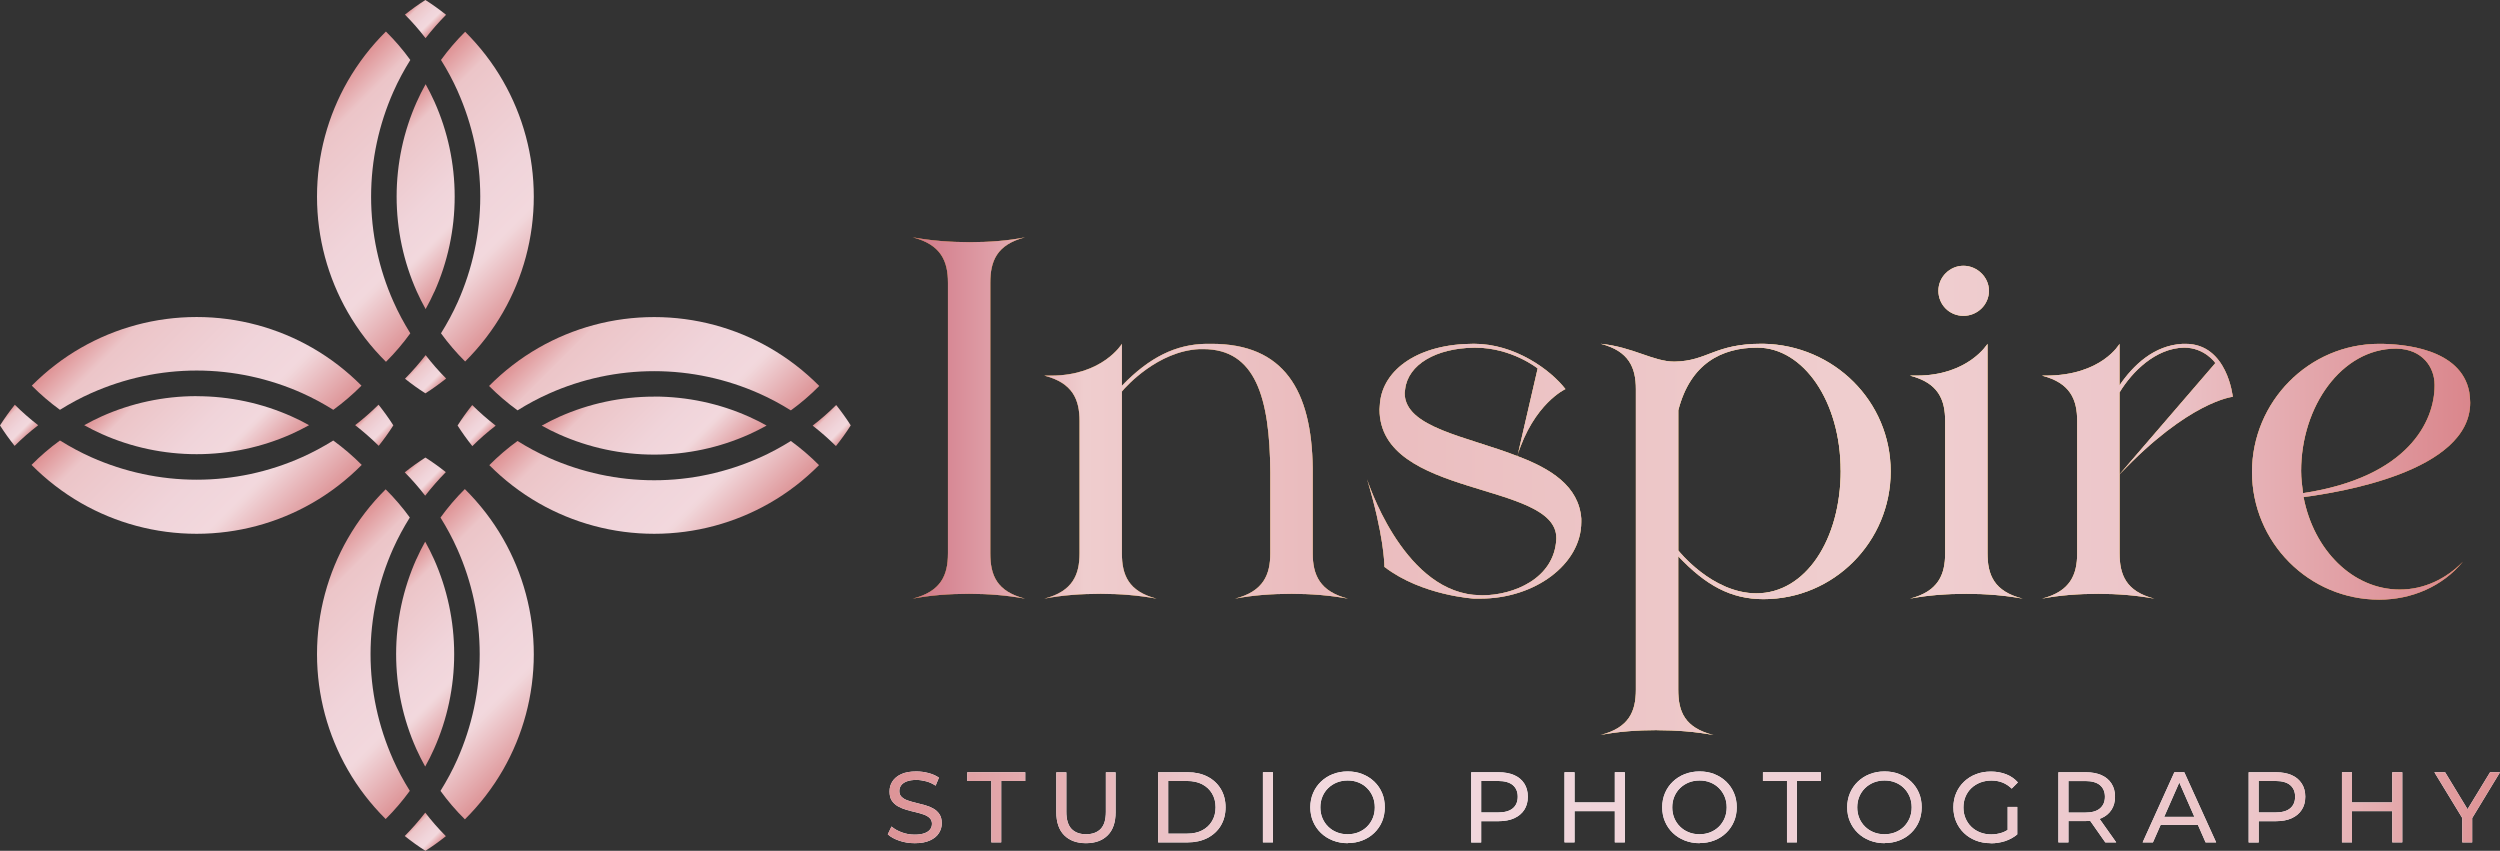 <svg xmlns="http://www.w3.org/2000/svg" xmlns:xlink="http://www.w3.org/1999/xlink" id="Capa_2" data-name="Capa 2" viewBox="0 0 403.53 137.33"><rect x="0" y="0" width="403.53" height="137.33" fill="#333333" stroke="none"/><defs><style>      .cls-1 {        fill: url(#Gradient_bez_nazwy_620-5);      }      .cls-2 {        fill: url(#Gradient_bez_nazwy_620-18);      }      .cls-3 {        fill: url(#Degradado_sin_nombre_16);      }      .cls-4 {        fill: url(#Gradient_bez_nazwy_620-15);      }      .cls-5 {        fill: url(#Gradient_bez_nazwy_620-30);      }      .cls-6 {        fill: url(#Gradient_bez_nazwy_620-24);      }      .cls-7 {        fill: url(#Gradient_bez_nazwy_620-25);      }      .cls-8 {        fill: url(#Gradient_bez_nazwy_620-34);      }      .cls-9 {        fill: url(#Gradient_bez_nazwy_620-35);      }      .cls-10 {        fill: url(#_4);      }      .cls-11 {        fill: #fff;      }      .cls-12 {        fill: url(#Gradient_bez_nazwy_620-3);      }      .cls-13 {        fill: url(#Gradient_bez_nazwy_620-11);      }      .cls-14 {        fill: url(#Gradient_bez_nazwy_620);      }      .cls-15 {        fill: url(#Gradient_bez_nazwy_620-29);      }      .cls-16 {        fill: url(#Gradient_bez_nazwy_620-17);      }      .cls-17 {        fill: url(#Gradient_bez_nazwy_620-6);      }      .cls-18 {        fill: url(#Gradient_bez_nazwy_620-33);      }      .cls-19 {        fill: url(#Gradient_bez_nazwy_620-27);      }      .cls-20 {        fill: url(#Gradient_bez_nazwy_620-36);      }      .cls-21 {        fill: url(#Gradient_bez_nazwy_620-21);      }      .cls-22 {        fill: url(#Gradient_bez_nazwy_620-19);      }      .cls-23 {        fill: url(#Gradient_bez_nazwy_620-2);      }      .cls-24 {        fill: url(#Gradient_bez_nazwy_620-14);      }      .cls-25 {        fill: url(#Gradient_bez_nazwy_620-31);      }      .cls-26 {        fill: url(#Gradient_bez_nazwy_620-28);      }      .cls-27 {        fill: url(#Gradient_bez_nazwy_620-16);      }      .cls-28 {        fill: url(#Gradient_bez_nazwy_620-26);      }      .cls-29 {        fill: url(#Gradient_bez_nazwy_620-8);      }      .cls-30 {        fill: url(#Gradient_bez_nazwy_620-23);      }      .cls-31 {        fill: url(#Gradient_bez_nazwy_620-20);      }      .cls-32 {        fill: url(#Gradient_bez_nazwy_620-22);      }      .cls-33 {        fill: url(#Gradient_bez_nazwy_620-10);      }      .cls-34 {        fill: url(#Gradient_bez_nazwy_620-13);      }      .cls-35 {        fill: url(#Gradient_bez_nazwy_620-12);      }      .cls-36 {        fill: url(#Gradient_bez_nazwy_620-7);      }      .cls-37 {        fill: url(#Gradient_bez_nazwy_620-9);      }      .cls-38 {        fill: url(#Gradient_bez_nazwy_620-32);      }      .cls-39 {        fill: url(#Gradient_bez_nazwy_620-4);      }      .cls-40 {        fill: url(#Gradient_bez_nazwy_620-37);      }      .cls-41 {        fill: url(#Gradient_bez_nazwy_630);      }    </style><linearGradient id="Gradient_bez_nazwy_620" data-name="Gradient bez nazwy 620" x1="136.49" y1="70.45" x2="132.96" y2="66.92" gradientUnits="userSpaceOnUse"><stop offset="0" stop-color="#dd9497"></stop><stop offset=".25" stop-color="#f1d6da"></stop><stop offset=".27" stop-color="#f2d8dd"></stop><stop offset=".46" stop-color="#f0d4da"></stop><stop offset=".86" stop-color="#ecc5c8"></stop><stop offset="1" stop-color="#de9193"></stop></linearGradient><linearGradient id="Gradient_bez_nazwy_620-2" data-name="Gradient bez nazwy 620" x1="118.91" y1="75.63" x2="92.26" y2="48.98" xlink:href="#Gradient_bez_nazwy_620"></linearGradient><linearGradient id="Gradient_bez_nazwy_620-3" data-name="Gradient bez nazwy 620" x1="114.67" y1="77.78" x2="96.51" y2="59.63" xlink:href="#Gradient_bez_nazwy_620"></linearGradient><linearGradient id="Gradient_bez_nazwy_620-4" data-name="Gradient bez nazwy 620" x1="70.45" y1="62.65" x2="66.92" y2="59.11" xlink:href="#Gradient_bez_nazwy_620"></linearGradient><linearGradient id="Gradient_bez_nazwy_620-5" data-name="Gradient bez nazwy 620" x1="62.66" y1="70.43" x2="59.1" y2="66.86" xlink:href="#Gradient_bez_nazwy_620"></linearGradient><linearGradient id="Gradient_bez_nazwy_620-6" data-name="Gradient bez nazwy 620" x1="70.41" y1="78.22" x2="66.88" y2="74.69" xlink:href="#Gradient_bez_nazwy_620"></linearGradient><linearGradient id="Gradient_bez_nazwy_620-7" data-name="Gradient bez nazwy 620" x1="78.23" y1="70.47" x2="74.67" y2="66.9" xlink:href="#Gradient_bez_nazwy_620"></linearGradient><linearGradient id="Gradient_bez_nazwy_620-8" data-name="Gradient bez nazwy 620" x1="88.38" y1="45.05" x2="61.77" y2="18.44" xlink:href="#Gradient_bez_nazwy_620"></linearGradient><linearGradient id="Gradient_bez_nazwy_620-9" data-name="Gradient bez nazwy 620" x1="77.78" y1="40.82" x2="59.63" y2="22.67" xlink:href="#Gradient_bez_nazwy_620"></linearGradient><linearGradient id="Gradient_bez_nazwy_620-10" data-name="Gradient bez nazwy 620" x1="70.47" y1="4.39" x2="66.91" y2=".82" xlink:href="#Gradient_bez_nazwy_620"></linearGradient><linearGradient id="Gradient_bez_nazwy_620-11" data-name="Gradient bez nazwy 620" x1="75.63" y1="45.07" x2="48.98" y2="18.42" xlink:href="#Gradient_bez_nazwy_620"></linearGradient><linearGradient id="Gradient_bez_nazwy_620-12" data-name="Gradient bez nazwy 620" x1="45.05" y1="75.56" x2="18.44" y2="48.95" xlink:href="#Gradient_bez_nazwy_620"></linearGradient><linearGradient id="Gradient_bez_nazwy_620-13" data-name="Gradient bez nazwy 620" x1="40.82" y1="77.7" x2="22.67" y2="59.55" xlink:href="#Gradient_bez_nazwy_620"></linearGradient><linearGradient id="Gradient_bez_nazwy_620-14" data-name="Gradient bez nazwy 620" x1="4.37" y1="70.41" x2=".84" y2="66.88" xlink:href="#Gradient_bez_nazwy_620"></linearGradient><linearGradient id="Gradient_bez_nazwy_620-15" data-name="Gradient bez nazwy 620" x1="45.07" y1="88.36" x2="18.42" y2="61.71" xlink:href="#Gradient_bez_nazwy_620"></linearGradient><linearGradient id="Gradient_bez_nazwy_620-16" data-name="Gradient bez nazwy 620" x1="75.56" y1="118.89" x2="48.95" y2="92.29" xlink:href="#Gradient_bez_nazwy_620"></linearGradient><linearGradient id="Gradient_bez_nazwy_620-17" data-name="Gradient bez nazwy 620" x1="77.7" y1="114.67" x2="59.55" y2="96.51" xlink:href="#Gradient_bez_nazwy_620"></linearGradient><linearGradient id="Gradient_bez_nazwy_620-18" data-name="Gradient bez nazwy 620" x1="70.43" y1="136.51" x2="66.86" y2="132.94" xlink:href="#Gradient_bez_nazwy_620"></linearGradient><linearGradient id="Gradient_bez_nazwy_620-19" data-name="Gradient bez nazwy 620" x1="88.36" y1="118.92" x2="61.7" y2="92.26" xlink:href="#Gradient_bez_nazwy_620"></linearGradient><linearGradient id="Gradient_bez_nazwy_620-20" data-name="Gradient bez nazwy 620" x1="118.89" y1="88.38" x2="92.29" y2="61.77" xlink:href="#Gradient_bez_nazwy_620"></linearGradient><linearGradient id="Degradado_sin_nombre_16" data-name="Degradado sin nombre 16" x1="147.34" y1="78.47" x2="398.72" y2="78.47" gradientUnits="userSpaceOnUse"><stop offset=".33" stop-color="#d1b0ad"></stop><stop offset=".57" stop-color="#d0a7a8"></stop><stop offset=".92" stop-color="#ce929c"></stop></linearGradient><linearGradient id="_4" data-name="4" x1="147.34" y1="78.47" x2="398.72" y2="78.47" gradientUnits="userSpaceOnUse"><stop offset=".02" stop-color="#925e02"></stop><stop offset=".29" stop-color="#c4a03b"></stop><stop offset=".5" stop-color="#e5cb5f"></stop><stop offset=".6" stop-color="#f2dc6e"></stop><stop offset=".67" stop-color="#ecd365"></stop><stop offset=".77" stop-color="#ddbc4d"></stop><stop offset=".91" stop-color="#c49727"></stop><stop offset="1" stop-color="#b07908"></stop></linearGradient><linearGradient id="Gradient_bez_nazwy_630" data-name="Gradient bez nazwy 630" x1="147.34" y1="78.47" x2="398.72" y2="78.47" gradientUnits="userSpaceOnUse"><stop offset="0" stop-color="#d17786"></stop><stop offset=".11" stop-color="#efcdce"></stop><stop offset=".26" stop-color="#eabbbd"></stop><stop offset=".59" stop-color="#efcdce"></stop><stop offset=".66" stop-color="#efcdcf"></stop><stop offset=".8" stop-color="#ecc5c9"></stop><stop offset="1" stop-color="#da868c"></stop></linearGradient><linearGradient id="Gradient_bez_nazwy_620-21" data-name="Gradient bez nazwy 620" x1="143.29" y1="130.31" x2="403.53" y2="130.31" xlink:href="#Gradient_bez_nazwy_620"></linearGradient><linearGradient id="Gradient_bez_nazwy_620-22" data-name="Gradient bez nazwy 620" x1="143.29" y1="130.31" x2="403.53" y2="130.31" xlink:href="#Gradient_bez_nazwy_620"></linearGradient><linearGradient id="Gradient_bez_nazwy_620-23" data-name="Gradient bez nazwy 620" x1="143.29" y1="130.31" x2="403.53" y2="130.31" xlink:href="#Gradient_bez_nazwy_620"></linearGradient><linearGradient id="Gradient_bez_nazwy_620-24" data-name="Gradient bez nazwy 620" x1="143.29" y1="130.31" x2="403.53" y2="130.31" xlink:href="#Gradient_bez_nazwy_620"></linearGradient><linearGradient id="Gradient_bez_nazwy_620-25" data-name="Gradient bez nazwy 620" x1="143.29" y1="130.31" x2="403.53" y2="130.31" xlink:href="#Gradient_bez_nazwy_620"></linearGradient><linearGradient id="Gradient_bez_nazwy_620-26" data-name="Gradient bez nazwy 620" x1="143.29" y1="130.31" x2="403.53" y2="130.31" xlink:href="#Gradient_bez_nazwy_620"></linearGradient><linearGradient id="Gradient_bez_nazwy_620-27" data-name="Gradient bez nazwy 620" x1="143.29" y1="130.31" x2="403.53" y2="130.31" xlink:href="#Gradient_bez_nazwy_620"></linearGradient><linearGradient id="Gradient_bez_nazwy_620-28" data-name="Gradient bez nazwy 620" x1="143.29" y1="130.31" x2="403.53" y2="130.31" xlink:href="#Gradient_bez_nazwy_620"></linearGradient><linearGradient id="Gradient_bez_nazwy_620-29" data-name="Gradient bez nazwy 620" x1="143.29" y1="130.31" x2="403.53" y2="130.31" xlink:href="#Gradient_bez_nazwy_620"></linearGradient><linearGradient id="Gradient_bez_nazwy_620-30" data-name="Gradient bez nazwy 620" x1="143.29" y1="130.31" x2="403.53" y2="130.31" xlink:href="#Gradient_bez_nazwy_620"></linearGradient><linearGradient id="Gradient_bez_nazwy_620-31" data-name="Gradient bez nazwy 620" x1="143.29" y1="130.31" x2="403.53" y2="130.31" xlink:href="#Gradient_bez_nazwy_620"></linearGradient><linearGradient id="Gradient_bez_nazwy_620-32" data-name="Gradient bez nazwy 620" x1="143.29" y1="130.31" x2="403.53" y2="130.31" xlink:href="#Gradient_bez_nazwy_620"></linearGradient><linearGradient id="Gradient_bez_nazwy_620-33" data-name="Gradient bez nazwy 620" x1="143.29" y1="130.31" x2="403.53" y2="130.31" xlink:href="#Gradient_bez_nazwy_620"></linearGradient><linearGradient id="Gradient_bez_nazwy_620-34" data-name="Gradient bez nazwy 620" x1="143.29" y1="130.31" x2="403.53" y2="130.31" xlink:href="#Gradient_bez_nazwy_620"></linearGradient><linearGradient id="Gradient_bez_nazwy_620-35" data-name="Gradient bez nazwy 620" x1="143.29" y1="130.31" x2="403.53" y2="130.31" xlink:href="#Gradient_bez_nazwy_620"></linearGradient><linearGradient id="Gradient_bez_nazwy_620-36" data-name="Gradient bez nazwy 620" x1="143.29" y1="130.31" x2="403.53" y2="130.31" xlink:href="#Gradient_bez_nazwy_620"></linearGradient><linearGradient id="Gradient_bez_nazwy_620-37" data-name="Gradient bez nazwy 620" x1="143.29" y1="130.31" x2="403.53" y2="130.31" xlink:href="#Gradient_bez_nazwy_620"></linearGradient></defs><g id="Capa_1-2" data-name="Capa 1"><g><g><path class="cls-14" d="M134.97,65.37c-1.2,1.2-2.47,2.3-3.8,3.33,1.31,1.02,2.57,2.12,3.76,3.3.85-1.06,1.65-2.17,2.39-3.34-.73-1.15-1.52-2.24-2.36-3.3Z"></path><path class="cls-23" d="M83.53,66.24c1.64-1.02,3.34-1.94,5.1-2.72,5.29-2.36,11.06-3.61,16.96-3.61s11.67,1.26,16.96,3.61c1.76.78,3.46,1.7,5.1,2.72,1.63-1.18,3.16-2.49,4.59-3.94-2.39-2.41-5.08-4.48-8-6.16-5.58-3.2-11.99-4.96-18.65-4.96s-13.07,1.76-18.65,4.96c-2.92,1.67-5.61,3.75-8,6.16,1.43,1.44,2.97,2.75,4.59,3.93Z"></path><path class="cls-12" d="M105.59,64.02c-5.34,0-10.54,1.13-15.28,3.24-.98.44-1.93.92-2.87,1.44.92.51,1.85.99,2.81,1.41,4.77,2.13,9.99,3.27,15.34,3.27s10.55-1.13,15.31-3.26c.97-.43,1.91-.92,2.84-1.43-.94-.52-1.89-1.01-2.87-1.44-4.75-2.12-9.95-3.24-15.28-3.24Z"></path><path class="cls-39" d="M68.7,57.33c-1.03,1.32-2.14,2.59-3.33,3.8,1.05.84,2.15,1.63,3.3,2.36,1.16-.74,2.27-1.54,3.34-2.39-1.18-1.19-2.28-2.45-3.3-3.77Z"></path><path class="cls-1" d="M57.33,68.63c1.32,1.03,2.59,2.14,3.8,3.33.84-1.05,1.63-2.15,2.36-3.3-.74-1.16-1.54-2.27-2.39-3.34-1.19,1.18-2.45,2.28-3.77,3.3Z"></path><path class="cls-17" d="M68.67,73.85c-1.16.74-2.27,1.54-3.34,2.39,1.18,1.19,2.28,2.45,3.3,3.77,1.03-1.32,2.14-2.59,3.33-3.8-1.05-.84-2.15-1.63-3.3-2.36Z"></path><path class="cls-36" d="M73.85,68.67c.74,1.16,1.54,2.27,2.39,3.34,1.19-1.18,2.45-2.28,3.77-3.3-1.32-1.03-2.59-2.14-3.79-3.33-.84,1.05-1.63,2.15-2.36,3.3Z"></path><path class="cls-29" d="M73.89,14.76c2.36,5.3,3.63,11.07,3.63,16.98s-1.27,11.71-3.64,17.02c-.78,1.74-1.69,3.42-2.7,5.04,1.17,1.61,2.47,3.13,3.9,4.55,2.39-2.38,4.45-5.05,6.12-7.96,3.2-5.58,4.96-11.99,4.96-18.65s-1.76-13.07-4.96-18.65c-1.66-2.91-3.73-5.58-6.12-7.96-1.43,1.42-2.73,2.94-3.9,4.55,1.02,1.63,1.93,3.32,2.71,5.07Z"></path><path class="cls-37" d="M70.12,47.09c2.13-4.77,3.27-9.99,3.27-15.35s-1.13-10.55-3.26-15.31c-.43-.97-.92-1.91-1.43-2.84-.52.94-1.01,1.89-1.44,2.87-2.12,4.75-3.24,9.95-3.24,15.28s1.13,10.54,3.24,15.28c.44.98.92,1.93,1.44,2.87.51-.92.99-1.85,1.41-2.81Z"></path><path class="cls-33" d="M72,2.39c-1.06-.85-2.17-1.65-3.34-2.39-1.15.73-2.24,1.52-3.3,2.36,1.2,1.2,2.3,2.47,3.33,3.8,1.02-1.31,2.12-2.57,3.3-3.76Z"></path><path class="cls-13" d="M62.3,58.4c1.44-1.43,2.75-2.97,3.93-4.6-1.02-1.64-1.94-3.34-2.72-5.1-2.36-5.29-3.61-11.06-3.61-16.96s1.26-11.67,3.61-16.96c.78-1.76,1.7-3.46,2.72-5.1-1.18-1.63-2.49-3.16-3.94-4.59-2.41,2.39-4.48,5.08-6.16,8-3.2,5.58-4.96,11.99-4.96,18.65s1.76,13.07,4.96,18.65c1.67,2.92,3.75,5.61,6.16,8Z"></path><path class="cls-35" d="M14.76,63.44c5.3-2.36,11.08-3.63,16.98-3.63s11.71,1.27,17.02,3.64c1.74.78,3.42,1.69,5.04,2.7,1.61-1.17,3.13-2.47,4.55-3.9-2.38-2.39-5.05-4.45-7.96-6.12-5.58-3.2-11.99-4.96-18.65-4.96s-13.07,1.76-18.65,4.96c-2.91,1.66-5.58,3.73-7.96,6.12,1.42,1.43,2.94,2.73,4.55,3.9,1.63-1.02,3.32-1.93,5.07-2.71Z"></path><path class="cls-34" d="M31.74,63.94c-5.34,0-10.55,1.13-15.31,3.26-.97.43-1.91.92-2.84,1.43.94.52,1.89,1.01,2.87,1.44,4.75,2.12,9.95,3.24,15.28,3.24s10.54-1.13,15.28-3.24c.98-.44,1.93-.92,2.87-1.44-.92-.51-1.85-.99-2.81-1.41-4.77-2.13-9.99-3.27-15.35-3.27Z"></path><path class="cls-24" d="M2.39,65.33c-.85,1.06-1.65,2.17-2.39,3.34.73,1.15,1.52,2.24,2.36,3.3,1.2-1.2,2.47-2.3,3.8-3.33-1.31-1.02-2.57-2.12-3.76-3.3Z"></path><path class="cls-4" d="M53.8,71.1c-1.64,1.02-3.34,1.94-5.1,2.72-5.29,2.36-11.06,3.61-16.96,3.61s-11.67-1.26-16.96-3.61c-1.76-.78-3.46-1.7-5.1-2.72-1.63,1.18-3.16,2.49-4.59,3.94,2.39,2.41,5.08,4.48,8,6.16,5.58,3.2,11.99,4.96,18.65,4.96s13.07-1.76,18.65-4.96c2.92-1.67,5.61-3.75,8-6.16-1.43-1.44-2.97-2.75-4.59-3.93Z"></path><path class="cls-27" d="M63.44,122.57c-2.36-5.3-3.63-11.08-3.63-16.98s1.27-11.71,3.64-17.02c.78-1.74,1.69-3.42,2.7-5.04-1.17-1.61-2.47-3.13-3.9-4.55-2.39,2.38-4.45,5.05-6.12,7.96-3.2,5.58-4.96,11.99-4.96,18.65s1.76,13.07,4.96,18.65c1.66,2.91,3.73,5.58,6.12,7.96,1.43-1.42,2.73-2.94,3.9-4.55-1.02-1.63-1.93-3.32-2.71-5.07Z"></path><path class="cls-16" d="M67.21,90.24c-2.13,4.77-3.27,9.99-3.27,15.34s1.13,10.55,3.26,15.31c.43.97.92,1.91,1.43,2.84.52-.94,1.01-1.89,1.44-2.87,2.12-4.75,3.24-9.95,3.24-15.28s-1.13-10.54-3.24-15.28c-.44-.98-.92-1.93-1.44-2.87-.51.92-.99,1.85-1.41,2.81Z"></path><path class="cls-2" d="M65.33,134.94c1.06.85,2.17,1.65,3.34,2.39,1.15-.73,2.24-1.52,3.3-2.36-1.2-1.2-2.3-2.47-3.33-3.8-1.02,1.31-2.12,2.57-3.3,3.76Z"></path><path class="cls-22" d="M75.03,78.94c-1.44,1.43-2.75,2.97-3.93,4.6,1.02,1.64,1.94,3.34,2.72,5.1,2.36,5.29,3.61,11.06,3.61,16.96s-1.26,11.67-3.61,16.96c-.78,1.76-1.7,3.46-2.72,5.1,1.18,1.63,2.49,3.16,3.94,4.59,2.41-2.39,4.48-5.08,6.16-8,3.2-5.58,4.96-11.99,4.96-18.65s-1.76-13.07-4.96-18.65c-1.67-2.92-3.75-5.61-6.16-8Z"></path><path class="cls-31" d="M122.57,73.89c-5.3,2.36-11.08,3.63-16.98,3.63s-11.71-1.27-17.02-3.64c-1.74-.78-3.42-1.69-5.04-2.7-1.61,1.17-3.13,2.47-4.55,3.9,2.38,2.39,5.05,4.45,7.96,6.12,5.58,3.2,11.99,4.96,18.65,4.96s13.07-1.76,18.65-4.96c2.91-1.66,5.58-3.73,7.96-6.12-1.42-1.43-2.94-2.73-4.55-3.9-1.63,1.02-3.32,1.93-5.07,2.71Z"></path></g><g><g><path d="M156.43,95.85c-3.19,0-6.3.23-9.1.78,4.59-1.17,5.68-3.81,5.68-7.31v-43.7c0-3.42-1.09-6.14-5.68-7.31,2.96.54,6.07.78,9.18.78s6.22-.23,8.94-.78c-4.59,1.17-5.6,3.89-5.6,7.31v43.7c0,3.5,1.01,6.14,5.6,7.31-2.88-.54-5.99-.78-9.02-.78Z"></path><path d="M208.46,95.85c-3.19,0-6.3.23-9.1.78,4.59-1.17,5.68-3.89,5.68-7.31v-13.14c-.08-12.05-2.41-19.83-10.81-19.83h-.62c-6.69.31-11.82,5.99-12.52,6.84v26.13c0,3.42,1.01,6.14,5.6,7.31-2.88-.54-5.99-.78-9.02-.78-3.19,0-6.3.23-9.1.78,4.59-1.17,5.68-3.89,5.68-7.31v-21.38c0-3.42-1.09-6.14-5.68-7.31h1.09c8.32,0,11.43-5.13,11.43-5.13v6.76c4.43-4.59,8.71-6.69,13.61-6.76h.86c11.66,0,16.17,7.46,16.33,20.06v13.76c0,3.42,1.09,6.14,5.68,7.31-2.88-.54-5.99-.78-9.1-.78Z"></path><path d="M238,96.63s-8.48-.47-14.54-5.13c0-.47-.08-5.13-2.8-14.15,0,0,5.52,17.5,17.18,18.66l1.4.08c4.98,0,11.66-2.64,11.97-9.1v-.16c0-9.18-28.54-6.38-28.54-20.76l.08-1.09c.54-5.37,6.22-9.49,15.16-9.49,6.61,0,12.36,4.2,14.77,7.31,0,0-5.13,2.33-7.78,10.81,5.37,2.02,9.95,4.82,10.34,10.11v.54c0,6.84-7.54,12.36-16.25,12.36h-1.01ZM248.19,59.46s-4.2-3.34-10.03-3.34h-.23c-6.14.08-10.65,2.72-11.12,6.69l-.08.62c0,5.6,10.03,7,18.2,10.19l3.27-14.15Z"></path><path d="M267.47,117.85c-3.19,0-6.3.23-9.1.78,4.59-1.17,5.68-3.81,5.68-7.31v-48.52c0-3.42-1.09-6.14-5.68-7.31,5.29.54,8.47,2.88,11.9,2.88,5.37-.08,6.45-2.88,14.07-2.88h.31c11.35.23,20.53,9.25,20.53,20.61s-9.18,20.61-20.53,20.61c-5.29,0-9.33-2.25-13.76-6.92v21.54c0,3.5,1.01,6.14,5.68,7.31-2.88-.54-5.99-.78-9.1-.78ZM297.1,75.94c0-11.12-5.99-19.83-13.45-19.83-5.75,0-10.81,2.57-12.75,10.11v22.63s5.44,6.92,12.6,6.92c7.93,0,13.61-8.63,13.61-19.83Z"></path><path d="M317.39,95.85c-3.19,0-6.3.23-9.1.78,4.59-1.17,5.68-3.89,5.68-7.31v-21.38c0-3.42-1.09-6.14-5.68-7.31h1.09c8.32,0,11.43-5.13,11.43-5.13v33.82c0,3.42,1.01,6.14,5.68,7.31-2.88-.54-5.99-.78-9.1-.78ZM312.88,46.94c0-2.25,1.87-4.04,4.04-4.04s4.12,1.79,4.12,4.04-1.87,4.04-4.12,4.04-4.04-1.79-4.04-4.04Z"></path><path d="M338.7,95.85c-3.19,0-6.3.23-9.1.78,4.59-1.17,5.68-3.89,5.68-7.31v-21.38c0-3.42-1.09-6.14-5.68-7.31h.62c9.02,0,11.9-5.13,11.9-5.13v6.69c2.18-3.19,5.52-6.45,10.19-6.69h.47c6.76,0,7.62,8.55,7.62,8.55,0,0-7.08.7-18.27,12.52v12.75c0,3.42,1.01,6.14,5.6,7.31-2.88-.54-5.99-.78-9.02-.78ZM357.59,58.6s-1.71-2.49-5.05-2.49c-4.59.08-8.4,3.89-10.42,7.23v13.22l15.47-17.96Z"></path><path d="M363.5,76.18c0-11.35,9.18-20.68,20.53-20.68,3.73,0,13.22.7,14.54,7.78.08.62.15,1.17.15,1.71,0,11.2-21.46,14.54-26.9,15.24,1.63,8.55,7.93,14.93,15.55,14.93,3.89,0,7.46-1.71,10.19-4.51-3.34,4.04-8.32,6.14-13.53,6.14-11.35,0-20.53-9.25-20.53-20.61ZM392.97,62.26v-.16c0-2.8-1.94-5.75-6.14-5.83h-.08c-8.79,0-15.32,9.33-15.32,19.75,0,1.24.16,2.41.31,3.58,16.95-2.57,21.23-11.59,21.23-17.34Z"></path></g><g><path class="cls-3" d="M156.43,95.85c-3.19,0-6.3.23-9.1.78,4.59-1.17,5.68-3.81,5.68-7.31v-43.7c0-3.42-1.09-6.14-5.68-7.31,2.96.54,6.07.78,9.18.78s6.22-.23,8.94-.78c-4.59,1.17-5.6,3.89-5.6,7.31v43.7c0,3.5,1.01,6.14,5.6,7.31-2.88-.54-5.99-.78-9.02-.78Z"></path><path class="cls-3" d="M208.46,95.85c-3.19,0-6.3.23-9.1.78,4.59-1.17,5.68-3.89,5.68-7.31v-13.14c-.08-12.05-2.41-19.83-10.81-19.83h-.62c-6.69.31-11.82,5.99-12.52,6.84v26.13c0,3.42,1.01,6.14,5.6,7.31-2.88-.54-5.99-.78-9.02-.78-3.19,0-6.3.23-9.1.78,4.59-1.17,5.68-3.89,5.68-7.31v-21.38c0-3.42-1.09-6.14-5.68-7.31h1.09c8.32,0,11.43-5.13,11.43-5.13v6.76c4.43-4.59,8.71-6.69,13.61-6.76h.86c11.66,0,16.17,7.46,16.33,20.06v13.76c0,3.42,1.09,6.14,5.68,7.31-2.88-.54-5.99-.78-9.1-.78Z"></path><path class="cls-3" d="M238,96.63s-8.48-.47-14.54-5.13c0-.47-.08-5.13-2.8-14.15,0,0,5.52,17.5,17.18,18.66l1.4.08c4.98,0,11.66-2.64,11.97-9.1v-.16c0-9.18-28.54-6.38-28.54-20.76l.08-1.09c.54-5.37,6.22-9.49,15.16-9.49,6.61,0,12.36,4.2,14.77,7.31,0,0-5.13,2.33-7.78,10.81,5.37,2.02,9.95,4.82,10.34,10.11v.54c0,6.84-7.54,12.36-16.25,12.36h-1.01ZM248.19,59.46s-4.2-3.34-10.03-3.34h-.23c-6.14.08-10.65,2.72-11.12,6.69l-.08.62c0,5.6,10.03,7,18.2,10.19l3.27-14.15Z"></path><path class="cls-3" d="M267.47,117.85c-3.19,0-6.3.23-9.1.78,4.59-1.17,5.68-3.81,5.68-7.31v-48.52c0-3.42-1.09-6.14-5.68-7.31,5.29.54,8.47,2.88,11.9,2.88,5.37-.08,6.45-2.88,14.07-2.88h.31c11.35.23,20.53,9.25,20.53,20.61s-9.18,20.61-20.53,20.61c-5.29,0-9.33-2.25-13.76-6.92v21.54c0,3.5,1.01,6.14,5.68,7.31-2.88-.54-5.99-.78-9.1-.78ZM297.1,75.94c0-11.12-5.99-19.83-13.45-19.83-5.75,0-10.81,2.57-12.75,10.11v22.63s5.44,6.92,12.6,6.92c7.93,0,13.61-8.63,13.61-19.83Z"></path><path class="cls-3" d="M317.39,95.85c-3.19,0-6.3.23-9.1.78,4.59-1.17,5.68-3.89,5.68-7.31v-21.38c0-3.42-1.09-6.14-5.68-7.31h1.09c8.32,0,11.43-5.13,11.43-5.13v33.82c0,3.42,1.01,6.14,5.68,7.31-2.88-.54-5.99-.78-9.1-.78ZM312.88,46.94c0-2.25,1.87-4.04,4.04-4.04s4.12,1.79,4.12,4.04-1.87,4.04-4.12,4.04-4.04-1.79-4.04-4.04Z"></path><path class="cls-3" d="M338.7,95.85c-3.19,0-6.3.23-9.1.78,4.59-1.17,5.68-3.89,5.68-7.31v-21.38c0-3.42-1.09-6.14-5.68-7.31h.62c9.02,0,11.9-5.13,11.9-5.13v6.69c2.18-3.19,5.52-6.45,10.19-6.69h.47c6.76,0,7.62,8.55,7.62,8.55,0,0-7.08.7-18.27,12.52v12.75c0,3.42,1.01,6.14,5.6,7.31-2.88-.54-5.99-.78-9.02-.78ZM357.59,58.6s-1.71-2.49-5.05-2.49c-4.59.08-8.4,3.89-10.42,7.23v13.22l15.47-17.96Z"></path><path class="cls-3" d="M363.5,76.18c0-11.35,9.18-20.68,20.53-20.68,3.73,0,13.22.7,14.54,7.78.08.62.15,1.17.15,1.71,0,11.2-21.46,14.54-26.9,15.24,1.63,8.55,7.93,14.93,15.55,14.93,3.89,0,7.46-1.71,10.19-4.51-3.34,4.04-8.32,6.14-13.53,6.14-11.35,0-20.53-9.25-20.53-20.61ZM392.97,62.26v-.16c0-2.8-1.94-5.75-6.14-5.83h-.08c-8.79,0-15.32,9.33-15.32,19.75,0,1.24.16,2.41.31,3.58,16.95-2.57,21.23-11.59,21.23-17.34Z"></path></g><g><path class="cls-10" d="M156.43,95.85c-3.19,0-6.3.23-9.1.78,4.59-1.17,5.68-3.81,5.68-7.31v-43.7c0-3.42-1.09-6.14-5.68-7.31,2.96.54,6.07.78,9.18.78s6.22-.23,8.94-.78c-4.59,1.17-5.6,3.89-5.6,7.31v43.7c0,3.5,1.01,6.14,5.6,7.31-2.88-.54-5.99-.78-9.02-.78Z"></path><path class="cls-10" d="M208.46,95.85c-3.19,0-6.3.23-9.1.78,4.59-1.17,5.68-3.89,5.68-7.31v-13.14c-.08-12.05-2.41-19.83-10.81-19.83h-.62c-6.69.31-11.82,5.99-12.52,6.84v26.13c0,3.42,1.01,6.14,5.6,7.31-2.88-.54-5.99-.78-9.02-.78-3.19,0-6.3.23-9.1.78,4.59-1.17,5.68-3.89,5.68-7.31v-21.38c0-3.42-1.09-6.14-5.68-7.31h1.09c8.32,0,11.43-5.13,11.43-5.13v6.76c4.43-4.59,8.71-6.69,13.61-6.76h.86c11.66,0,16.17,7.46,16.33,20.06v13.76c0,3.42,1.09,6.14,5.68,7.31-2.88-.54-5.99-.78-9.1-.78Z"></path><path class="cls-10" d="M238,96.63s-8.48-.47-14.54-5.13c0-.47-.08-5.13-2.8-14.15,0,0,5.52,17.5,17.18,18.66l1.4.08c4.98,0,11.66-2.64,11.97-9.1v-.16c0-9.18-28.54-6.38-28.54-20.76l.08-1.09c.54-5.37,6.22-9.49,15.16-9.49,6.61,0,12.36,4.2,14.77,7.31,0,0-5.13,2.33-7.78,10.81,5.37,2.02,9.95,4.82,10.34,10.11v.54c0,6.84-7.54,12.36-16.25,12.36h-1.01ZM248.19,59.46s-4.2-3.34-10.03-3.34h-.23c-6.14.08-10.65,2.72-11.12,6.69l-.08.62c0,5.6,10.03,7,18.2,10.19l3.27-14.15Z"></path><path class="cls-10" d="M267.47,117.85c-3.19,0-6.3.23-9.1.78,4.59-1.17,5.68-3.81,5.68-7.31v-48.52c0-3.42-1.09-6.14-5.68-7.31,5.29.54,8.47,2.88,11.9,2.88,5.37-.08,6.45-2.88,14.07-2.88h.31c11.35.23,20.53,9.25,20.53,20.61s-9.18,20.61-20.53,20.61c-5.29,0-9.33-2.25-13.76-6.92v21.54c0,3.5,1.01,6.14,5.68,7.31-2.88-.54-5.99-.78-9.1-.78ZM297.1,75.94c0-11.12-5.99-19.83-13.45-19.83-5.75,0-10.81,2.57-12.75,10.11v22.63s5.44,6.92,12.6,6.92c7.93,0,13.61-8.63,13.61-19.83Z"></path><path class="cls-10" d="M317.39,95.85c-3.19,0-6.3.23-9.1.78,4.59-1.17,5.68-3.89,5.68-7.31v-21.38c0-3.42-1.09-6.14-5.68-7.31h1.09c8.32,0,11.43-5.13,11.43-5.13v33.82c0,3.42,1.01,6.14,5.68,7.31-2.88-.54-5.99-.78-9.1-.78ZM312.88,46.94c0-2.25,1.87-4.04,4.04-4.04s4.12,1.79,4.12,4.04-1.87,4.04-4.12,4.04-4.04-1.79-4.04-4.04Z"></path><path class="cls-10" d="M338.7,95.85c-3.19,0-6.3.23-9.1.78,4.59-1.17,5.68-3.89,5.68-7.31v-21.38c0-3.42-1.09-6.14-5.68-7.31h.62c9.02,0,11.9-5.13,11.9-5.13v6.69c2.18-3.19,5.52-6.45,10.19-6.69h.47c6.76,0,7.62,8.55,7.62,8.55,0,0-7.08.7-18.27,12.52v12.75c0,3.42,1.01,6.14,5.6,7.31-2.88-.54-5.99-.78-9.02-.78ZM357.59,58.6s-1.71-2.49-5.05-2.49c-4.59.08-8.4,3.89-10.42,7.23v13.22l15.47-17.96Z"></path><path class="cls-10" d="M363.5,76.18c0-11.35,9.18-20.68,20.53-20.68,3.73,0,13.22.7,14.54,7.78.08.62.15,1.17.15,1.71,0,11.2-21.46,14.54-26.9,15.24,1.63,8.55,7.93,14.93,15.55,14.93,3.89,0,7.46-1.71,10.19-4.51-3.34,4.04-8.32,6.14-13.53,6.14-11.35,0-20.53-9.25-20.53-20.61ZM392.97,62.26v-.16c0-2.8-1.94-5.75-6.14-5.83h-.08c-8.79,0-15.32,9.33-15.32,19.75,0,1.24.16,2.41.31,3.58,16.95-2.57,21.23-11.59,21.23-17.34Z"></path></g><g><path class="cls-41" d="M156.43,95.85c-3.19,0-6.3.23-9.1.78,4.59-1.17,5.68-3.81,5.68-7.31v-43.7c0-3.42-1.09-6.14-5.68-7.31,2.96.54,6.07.78,9.18.78s6.22-.23,8.94-.78c-4.59,1.17-5.6,3.89-5.6,7.31v43.7c0,3.5,1.01,6.14,5.6,7.31-2.88-.54-5.99-.78-9.02-.78Z"></path><path class="cls-41" d="M208.46,95.85c-3.19,0-6.3.23-9.1.78,4.59-1.17,5.68-3.89,5.68-7.31v-13.14c-.08-12.05-2.41-19.83-10.81-19.83h-.62c-6.69.31-11.82,5.99-12.52,6.84v26.13c0,3.42,1.01,6.14,5.6,7.31-2.88-.54-5.99-.78-9.02-.78-3.19,0-6.3.23-9.1.78,4.59-1.17,5.68-3.89,5.68-7.31v-21.38c0-3.42-1.09-6.14-5.68-7.31h1.09c8.32,0,11.43-5.13,11.43-5.13v6.76c4.43-4.59,8.71-6.69,13.61-6.76h.86c11.66,0,16.17,7.46,16.33,20.06v13.76c0,3.42,1.09,6.14,5.68,7.31-2.88-.54-5.99-.78-9.1-.78Z"></path><path class="cls-41" d="M238,96.63s-8.48-.47-14.54-5.13c0-.47-.08-5.13-2.8-14.15,0,0,5.52,17.5,17.18,18.66l1.4.08c4.98,0,11.66-2.64,11.97-9.1v-.16c0-9.18-28.54-6.38-28.54-20.76l.08-1.09c.54-5.37,6.22-9.49,15.16-9.49,6.61,0,12.36,4.2,14.77,7.31,0,0-5.13,2.33-7.78,10.81,5.37,2.02,9.95,4.82,10.34,10.11v.54c0,6.84-7.54,12.36-16.25,12.36h-1.01ZM248.19,59.46s-4.2-3.34-10.03-3.34h-.23c-6.14.08-10.65,2.72-11.12,6.69l-.08.62c0,5.6,10.03,7,18.2,10.19l3.27-14.15Z"></path><path class="cls-41" d="M267.47,117.85c-3.19,0-6.3.23-9.1.78,4.59-1.17,5.68-3.81,5.68-7.31v-48.52c0-3.42-1.09-6.14-5.68-7.31,5.29.54,8.47,2.88,11.9,2.88,5.37-.08,6.45-2.88,14.07-2.88h.31c11.35.23,20.53,9.25,20.53,20.61s-9.18,20.61-20.53,20.61c-5.29,0-9.33-2.25-13.76-6.92v21.54c0,3.5,1.01,6.14,5.68,7.31-2.88-.54-5.99-.78-9.1-.78ZM297.1,75.94c0-11.12-5.99-19.83-13.45-19.83-5.75,0-10.81,2.57-12.75,10.11v22.63s5.44,6.92,12.6,6.92c7.93,0,13.61-8.63,13.61-19.83Z"></path><path class="cls-41" d="M317.39,95.85c-3.19,0-6.3.23-9.1.78,4.59-1.17,5.68-3.89,5.68-7.31v-21.38c0-3.42-1.09-6.14-5.68-7.31h1.09c8.32,0,11.43-5.13,11.43-5.13v33.82c0,3.42,1.01,6.14,5.68,7.31-2.88-.54-5.99-.78-9.1-.78ZM312.88,46.94c0-2.25,1.87-4.04,4.04-4.04s4.12,1.79,4.12,4.04-1.87,4.04-4.12,4.04-4.04-1.79-4.04-4.04Z"></path><path class="cls-41" d="M338.7,95.85c-3.19,0-6.3.23-9.1.78,4.59-1.17,5.68-3.89,5.68-7.31v-21.38c0-3.42-1.09-6.14-5.68-7.31h.62c9.02,0,11.9-5.13,11.9-5.13v6.69c2.18-3.19,5.52-6.45,10.19-6.69h.47c6.76,0,7.62,8.55,7.62,8.55,0,0-7.08.7-18.27,12.52v12.75c0,3.42,1.01,6.14,5.6,7.31-2.88-.54-5.99-.78-9.02-.78ZM357.59,58.6s-1.71-2.49-5.05-2.49c-4.59.08-8.4,3.89-10.42,7.23v13.22l15.47-17.96Z"></path><path class="cls-41" d="M363.5,76.18c0-11.35,9.18-20.68,20.53-20.68,3.73,0,13.22.7,14.54,7.78.08.62.15,1.17.15,1.71,0,11.2-21.46,14.54-26.9,15.24,1.63,8.55,7.93,14.93,15.55,14.93,3.89,0,7.46-1.71,10.19-4.51-3.34,4.04-8.32,6.14-13.53,6.14-11.35,0-20.53-9.25-20.53-20.61ZM392.97,62.26v-.16c0-2.8-1.94-5.75-6.14-5.83h-.08c-8.79,0-15.32,9.33-15.32,19.75,0,1.24.16,2.41.31,3.58,16.95-2.57,21.23-11.59,21.23-17.34Z"></path></g></g><g><g><path class="cls-11" d="M147.63,136.1c-.86,0-1.69-.13-2.47-.4s-1.41-.61-1.86-1.03l.6-1.26c.43.38.98.69,1.65.94.67.25,1.36.37,2.08.37.66,0,1.19-.08,1.6-.23s.71-.36.91-.62c.19-.26.29-.56.29-.9,0-.39-.13-.7-.38-.94-.25-.24-.58-.43-.99-.57s-.85-.27-1.33-.38c-.48-.11-.97-.23-1.46-.38s-.94-.33-1.34-.56c-.4-.23-.73-.53-.98-.91-.25-.38-.37-.88-.37-1.48s.15-1.12.46-1.61c.31-.49.78-.88,1.42-1.18.64-.3,1.46-.44,2.45-.44.66,0,1.31.09,1.96.26s1.21.42,1.68.74l-.53,1.29c-.49-.32-1-.56-1.54-.7s-1.06-.22-1.57-.22c-.64,0-1.16.08-1.57.24-.41.16-.71.38-.9.65-.19.27-.28.57-.28.91,0,.4.13.72.38.95.25.24.58.43.99.57s.85.27,1.33.38.97.24,1.46.38c.49.14.94.32,1.34.55.4.23.73.53.98.91.25.38.37.86.37,1.46s-.16,1.1-.47,1.59c-.31.49-.79.88-1.45,1.18-.65.3-1.47.44-2.47.44Z"></path><path class="cls-11" d="M160.01,135.97v-9.91h-3.88v-1.41h9.36v1.41h-3.88v9.91h-1.6Z"></path><path class="cls-11" d="M175.29,136.1c-1.49,0-2.66-.43-3.51-1.28-.85-.85-1.28-2.1-1.28-3.73v-6.43h1.62v6.37c0,1.26.28,2.18.83,2.76.56.58,1.34.87,2.35.87s1.81-.29,2.37-.87c.56-.58.83-1.5.83-2.76v-6.37h1.57v6.43c0,1.64-.42,2.88-1.27,3.73-.85.85-2.02,1.28-3.52,1.28Z"></path><path class="cls-11" d="M186.94,135.97v-11.32h4.77c1.21,0,2.27.24,3.19.71.92.47,1.64,1.14,2.15,1.99.51.85.77,1.84.77,2.96s-.26,2.11-.77,2.96-1.23,1.51-2.15,1.99c-.92.47-1.99.71-3.19.71h-4.77ZM188.56,134.56h3.06c.94,0,1.75-.18,2.43-.53.68-.36,1.21-.85,1.59-1.5.38-.64.57-1.38.57-2.22s-.19-1.59-.57-2.23c-.38-.64-.91-1.13-1.59-1.49-.69-.36-1.5-.53-2.43-.53h-3.06v8.5Z"></path><path class="cls-11" d="M203.85,135.97v-11.32h1.62v11.32h-1.62Z"></path><path class="cls-11" d="M217.53,136.1c-.86,0-1.66-.15-2.4-.44-.74-.29-1.38-.7-1.92-1.22-.54-.52-.96-1.13-1.26-1.83-.3-.7-.45-1.47-.45-2.3s.15-1.59.45-2.3c.3-.7.72-1.31,1.26-1.83s1.17-.93,1.91-1.22c.73-.29,1.54-.44,2.41-.44s1.66.14,2.38.43c.73.29,1.36.69,1.91,1.21.54.52.96,1.13,1.26,1.83s.44,1.47.44,2.31-.15,1.61-.44,2.31c-.3.7-.72,1.31-1.26,1.83-.54.52-1.18.93-1.91,1.21-.73.29-1.52.43-2.38.43ZM217.53,134.66c.62,0,1.2-.11,1.74-.32.53-.22,1-.52,1.39-.91.39-.39.7-.85.92-1.38.22-.53.33-1.1.33-1.73s-.11-1.2-.33-1.73c-.22-.53-.53-.99-.92-1.38-.39-.39-.86-.7-1.39-.91-.53-.22-1.11-.32-1.74-.32s-1.22.11-1.75.32c-.53.22-1,.52-1.4.91-.4.39-.71.85-.93,1.38-.22.53-.33,1.1-.33,1.73s.11,1.2.33,1.73c.22.53.53.99.93,1.38.4.39.86.7,1.4.91.53.22,1.12.32,1.75.32Z"></path><path class="cls-11" d="M237.47,135.97v-11.32h4.41c.99,0,1.84.16,2.54.47.7.31,1.24.77,1.62,1.36s.57,1.3.57,2.12-.19,1.52-.57,2.11-.92,1.04-1.62,1.36c-.7.32-1.55.48-2.54.48h-3.53l.73-.76v4.19h-1.62ZM239.08,131.95l-.73-.81h3.48c1.03,0,1.82-.22,2.35-.66.53-.44.8-1.07.8-1.88s-.27-1.43-.8-1.88c-.53-.44-1.32-.66-2.35-.66h-3.48l.73-.81v6.69Z"></path><path class="cls-11" d="M254.15,135.97h-1.62v-11.32h1.62v11.32ZM260.8,130.93h-6.81v-1.41h6.81v1.41ZM260.65,124.65h1.62v11.32h-1.62v-11.32Z"></path><path class="cls-11" d="M274.33,136.1c-.86,0-1.66-.15-2.4-.44-.74-.29-1.38-.7-1.92-1.22-.54-.52-.96-1.13-1.26-1.83s-.45-1.47-.45-2.3.15-1.59.45-2.3.72-1.31,1.26-1.83,1.17-.93,1.91-1.22,1.54-.44,2.41-.44,1.66.14,2.38.43c.73.29,1.36.69,1.91,1.21.54.52.96,1.13,1.26,1.83.3.7.45,1.47.45,2.31s-.15,1.61-.45,2.31c-.3.7-.72,1.31-1.26,1.83-.54.52-1.18.93-1.91,1.21-.73.29-1.52.43-2.38.43ZM274.33,134.66c.62,0,1.2-.11,1.74-.32.53-.22,1-.52,1.39-.91.39-.39.7-.85.92-1.38.22-.53.33-1.1.33-1.73s-.11-1.2-.33-1.73c-.22-.53-.53-.99-.92-1.38s-.86-.7-1.39-.91c-.53-.22-1.11-.32-1.74-.32s-1.22.11-1.75.32c-.53.22-1,.52-1.4.91-.4.39-.71.85-.93,1.38-.22.53-.33,1.1-.33,1.73s.11,1.2.33,1.73c.22.53.53.99.93,1.38.4.39.86.7,1.4.91.53.22,1.12.32,1.75.32Z"></path><path class="cls-11" d="M288.44,135.97v-9.91h-3.88v-1.41h9.36v1.41h-3.88v9.91h-1.6Z"></path><path class="cls-11" d="M304.19,136.1c-.86,0-1.66-.15-2.4-.44-.74-.29-1.38-.7-1.92-1.22-.54-.52-.96-1.13-1.26-1.83-.3-.7-.45-1.47-.45-2.3s.15-1.59.45-2.3c.3-.7.72-1.31,1.26-1.83s1.17-.93,1.91-1.22c.73-.29,1.54-.44,2.41-.44s1.66.14,2.38.43c.73.29,1.36.69,1.91,1.21.54.52.96,1.13,1.26,1.83s.44,1.47.44,2.31-.15,1.61-.44,2.31c-.3.7-.72,1.31-1.26,1.83-.54.52-1.18.93-1.91,1.21-.73.29-1.52.43-2.38.43ZM304.19,134.66c.62,0,1.2-.11,1.74-.32.53-.22,1-.52,1.39-.91.39-.39.7-.85.92-1.38.22-.53.33-1.1.33-1.73s-.11-1.2-.33-1.73c-.22-.53-.53-.99-.92-1.38-.39-.39-.86-.7-1.39-.91-.53-.22-1.11-.32-1.74-.32s-1.22.11-1.75.32c-.53.22-1,.52-1.4.91-.4.39-.71.85-.93,1.38-.22.53-.33,1.1-.33,1.73s.11,1.2.33,1.73c.22.53.53.99.93,1.38.4.39.86.7,1.4.91.53.22,1.12.32,1.75.32Z"></path><path class="cls-11" d="M321.33,136.1c-.87,0-1.68-.14-2.41-.43-.73-.29-1.37-.69-1.91-1.21-.54-.52-.96-1.13-1.26-1.83-.3-.7-.45-1.47-.45-2.31s.15-1.61.45-2.31.72-1.31,1.27-1.83c.54-.52,1.18-.93,1.92-1.21.73-.29,1.54-.43,2.42-.43s1.71.15,2.46.44c.74.29,1.37.73,1.89,1.31l-1,1c-.46-.45-.97-.78-1.51-.99-.54-.21-1.13-.31-1.77-.31s-1.25.11-1.8.32c-.56.22-1.03.52-1.44.91s-.72.85-.94,1.38c-.22.53-.33,1.11-.33,1.74s.11,1.19.33,1.72c.22.53.53,1,.94,1.39.4.39.88.7,1.43.91.55.22,1.15.32,1.79.32.6,0,1.18-.09,1.74-.28s1.07-.5,1.54-.95l.92,1.23c-.56.47-1.22.83-1.96,1.08-.75.24-1.52.36-2.32.36ZM324.06,134.45v-4.2h1.55v4.41l-1.55-.21Z"></path><path class="cls-11" d="M332.25,135.97v-11.32h4.41c.99,0,1.84.16,2.54.47.7.31,1.24.77,1.62,1.36s.57,1.3.57,2.12-.19,1.52-.57,2.11-.92,1.04-1.62,1.35c-.7.31-1.55.47-2.54.47h-3.52l.73-.74v4.19h-1.62ZM333.87,131.95l-.73-.79h3.47c1.04,0,1.82-.22,2.35-.67.53-.45.8-1.08.8-1.88s-.27-1.43-.8-1.88c-.53-.44-1.32-.66-2.35-.66h-3.47l.73-.81v6.69ZM339.82,135.97l-2.88-4.11h1.73l2.91,4.11h-1.76Z"></path><path class="cls-11" d="M345.85,135.97l5.12-11.32h1.6l5.14,11.32h-1.7l-4.57-10.41h.65l-4.58,10.41h-1.66ZM348.03,133.14l.44-1.29h6.37l.47,1.29h-7.28Z"></path><path class="cls-11" d="M362.96,135.97v-11.32h4.41c.99,0,1.84.16,2.54.47.7.31,1.24.77,1.62,1.36s.57,1.3.57,2.12-.19,1.52-.57,2.11-.92,1.04-1.62,1.36c-.7.32-1.55.48-2.54.48h-3.52l.73-.76v4.19h-1.62ZM364.57,131.95l-.73-.81h3.47c1.04,0,1.82-.22,2.35-.66.53-.44.8-1.07.8-1.88s-.27-1.43-.8-1.88c-.53-.44-1.32-.66-2.35-.66h-3.47l.73-.81v6.69Z"></path><path class="cls-11" d="M379.64,135.97h-1.62v-11.32h1.62v11.32ZM386.28,130.93h-6.81v-1.41h6.81v1.41ZM386.14,124.65h1.62v11.32h-1.62v-11.32Z"></path><path class="cls-11" d="M397.44,135.97v-4.33l.37,1-4.87-7.99h1.73l4.09,6.74h-.94l4.11-6.74h1.6l-4.85,7.99.36-1v4.33h-1.6Z"></path></g><g><path class="cls-21" d="M147.63,136.1c-.86,0-1.69-.13-2.47-.4s-1.41-.61-1.86-1.03l.6-1.26c.43.38.98.69,1.65.94.67.25,1.36.37,2.08.37.66,0,1.19-.08,1.6-.23s.71-.36.91-.62c.19-.26.29-.56.29-.9,0-.39-.13-.7-.38-.94-.25-.24-.58-.43-.99-.57s-.85-.27-1.33-.38c-.48-.11-.97-.23-1.46-.38s-.94-.33-1.34-.56c-.4-.23-.73-.53-.98-.91-.25-.38-.37-.88-.37-1.48s.15-1.12.46-1.61c.31-.49.78-.88,1.42-1.18.64-.3,1.46-.44,2.45-.44.66,0,1.31.09,1.96.26s1.21.42,1.68.74l-.53,1.29c-.49-.32-1-.56-1.54-.7s-1.06-.22-1.57-.22c-.64,0-1.16.08-1.57.24-.41.16-.71.38-.9.65-.19.27-.28.57-.28.91,0,.4.13.72.38.95.25.24.58.43.99.57s.85.27,1.33.38.97.24,1.46.38c.49.14.94.32,1.34.55.4.23.73.53.98.91.25.38.37.86.37,1.46s-.16,1.1-.47,1.59c-.31.49-.79.88-1.45,1.18-.65.3-1.47.44-2.47.44Z"></path><path class="cls-32" d="M160.01,135.97v-9.91h-3.88v-1.41h9.36v1.41h-3.88v9.91h-1.6Z"></path><path class="cls-30" d="M175.29,136.1c-1.49,0-2.66-.43-3.51-1.28-.85-.85-1.28-2.1-1.28-3.73v-6.43h1.62v6.37c0,1.26.28,2.18.83,2.76.56.58,1.34.87,2.35.87s1.81-.29,2.37-.87c.56-.58.83-1.5.83-2.76v-6.37h1.57v6.43c0,1.64-.42,2.88-1.27,3.73-.85.85-2.02,1.28-3.52,1.28Z"></path><path class="cls-6" d="M186.94,135.97v-11.32h4.77c1.21,0,2.27.24,3.19.71.92.47,1.64,1.14,2.15,1.99.51.85.77,1.84.77,2.96s-.26,2.11-.77,2.96-1.23,1.51-2.15,1.99c-.92.47-1.99.71-3.19.71h-4.77ZM188.56,134.56h3.06c.94,0,1.75-.18,2.43-.53.68-.36,1.21-.85,1.59-1.5.38-.64.57-1.38.57-2.22s-.19-1.59-.57-2.23c-.38-.64-.91-1.13-1.59-1.49-.69-.36-1.5-.53-2.43-.53h-3.06v8.5Z"></path><path class="cls-7" d="M203.85,135.97v-11.32h1.62v11.32h-1.62Z"></path><path class="cls-28" d="M217.53,136.1c-.86,0-1.66-.15-2.4-.44-.74-.29-1.38-.7-1.92-1.22-.54-.52-.96-1.13-1.26-1.83-.3-.7-.45-1.47-.45-2.3s.15-1.59.45-2.3c.3-.7.72-1.31,1.26-1.83s1.17-.93,1.91-1.22c.73-.29,1.54-.44,2.41-.44s1.66.14,2.38.43c.73.29,1.36.69,1.91,1.21.54.52.96,1.13,1.26,1.83s.44,1.47.44,2.31-.15,1.61-.44,2.31c-.3.7-.72,1.31-1.26,1.83-.54.52-1.18.93-1.91,1.21-.73.29-1.52.43-2.38.43ZM217.53,134.66c.62,0,1.2-.11,1.74-.32.53-.22,1-.52,1.39-.91.39-.39.7-.85.92-1.38.22-.53.33-1.1.33-1.73s-.11-1.2-.33-1.73c-.22-.53-.53-.99-.92-1.38-.39-.39-.86-.7-1.39-.91-.53-.22-1.11-.32-1.74-.32s-1.22.11-1.75.32c-.53.22-1,.52-1.4.91-.4.39-.71.85-.93,1.38-.22.53-.33,1.1-.33,1.73s.11,1.2.33,1.73c.22.53.53.99.93,1.38.4.39.86.7,1.4.91.53.22,1.12.32,1.75.32Z"></path><path class="cls-19" d="M237.47,135.97v-11.32h4.41c.99,0,1.84.16,2.54.47.7.31,1.24.77,1.62,1.36s.57,1.3.57,2.12-.19,1.52-.57,2.11-.92,1.04-1.62,1.36c-.7.32-1.55.48-2.54.48h-3.53l.73-.76v4.19h-1.62ZM239.08,131.95l-.73-.81h3.48c1.03,0,1.82-.22,2.35-.66.53-.44.8-1.07.8-1.88s-.27-1.43-.8-1.88c-.53-.44-1.32-.66-2.35-.66h-3.48l.73-.81v6.69Z"></path><path class="cls-26" d="M254.15,135.97h-1.62v-11.32h1.62v11.32ZM260.8,130.93h-6.81v-1.41h6.81v1.41ZM260.65,124.65h1.62v11.32h-1.62v-11.32Z"></path><path class="cls-15" d="M274.33,136.1c-.86,0-1.66-.15-2.4-.44-.74-.29-1.38-.7-1.92-1.22-.54-.52-.96-1.13-1.26-1.83s-.45-1.47-.45-2.3.15-1.59.45-2.3.72-1.31,1.26-1.83,1.17-.93,1.91-1.22,1.54-.44,2.41-.44,1.66.14,2.38.43c.73.29,1.36.69,1.91,1.21.54.52.96,1.13,1.26,1.83.3.7.45,1.47.45,2.31s-.15,1.61-.45,2.31c-.3.7-.72,1.31-1.26,1.83-.54.52-1.18.93-1.91,1.21-.73.29-1.52.43-2.38.43ZM274.33,134.66c.62,0,1.2-.11,1.74-.32.53-.22,1-.52,1.39-.91.39-.39.7-.85.92-1.38.22-.53.33-1.1.33-1.73s-.11-1.2-.33-1.73c-.22-.53-.53-.99-.92-1.38s-.86-.7-1.39-.91c-.53-.22-1.11-.32-1.74-.32s-1.22.11-1.75.32c-.53.22-1,.52-1.4.91-.4.39-.71.85-.93,1.38-.22.53-.33,1.1-.33,1.73s.11,1.2.33,1.73c.22.53.53.99.93,1.38.4.39.86.7,1.4.91.53.22,1.12.32,1.75.32Z"></path><path class="cls-5" d="M288.44,135.97v-9.91h-3.88v-1.41h9.36v1.41h-3.88v9.91h-1.6Z"></path><path class="cls-25" d="M304.19,136.1c-.86,0-1.66-.15-2.4-.44-.74-.29-1.38-.7-1.92-1.22-.54-.52-.96-1.13-1.26-1.83-.3-.7-.45-1.47-.45-2.3s.15-1.59.45-2.3c.3-.7.72-1.31,1.26-1.83s1.17-.93,1.91-1.22c.73-.29,1.54-.44,2.41-.44s1.66.14,2.38.43c.73.29,1.36.69,1.91,1.21.54.52.96,1.13,1.26,1.83s.44,1.47.44,2.31-.15,1.61-.44,2.31c-.3.7-.72,1.31-1.26,1.83-.54.52-1.18.93-1.91,1.21-.73.29-1.52.43-2.38.43ZM304.19,134.66c.62,0,1.2-.11,1.74-.32.53-.22,1-.52,1.39-.91.39-.39.7-.85.92-1.38.22-.53.33-1.1.33-1.73s-.11-1.2-.33-1.73c-.22-.53-.53-.99-.92-1.38-.39-.39-.86-.7-1.39-.91-.53-.22-1.11-.32-1.74-.32s-1.22.11-1.75.32c-.53.22-1,.52-1.4.91-.4.39-.71.85-.93,1.38-.22.53-.33,1.1-.33,1.73s.11,1.2.33,1.73c.22.53.53.99.93,1.38.4.39.86.7,1.4.91.53.22,1.12.32,1.75.32Z"></path><path class="cls-38" d="M321.33,136.1c-.87,0-1.68-.14-2.41-.43-.73-.29-1.37-.69-1.91-1.21-.54-.52-.96-1.13-1.26-1.83-.3-.7-.45-1.47-.45-2.31s.15-1.61.45-2.31.72-1.31,1.27-1.83c.54-.52,1.18-.93,1.92-1.21.73-.29,1.54-.43,2.42-.43s1.71.15,2.46.44c.74.29,1.37.73,1.89,1.31l-1,1c-.46-.45-.97-.78-1.51-.99-.54-.21-1.13-.31-1.77-.31s-1.25.11-1.8.32c-.56.22-1.03.52-1.44.91s-.72.85-.94,1.38c-.22.53-.33,1.11-.33,1.74s.11,1.19.33,1.72c.22.53.53,1,.94,1.39.4.39.88.7,1.43.91.55.22,1.15.32,1.79.32.6,0,1.18-.09,1.74-.28s1.07-.5,1.54-.95l.92,1.23c-.56.47-1.22.83-1.96,1.08-.75.24-1.52.36-2.32.36ZM324.06,134.45v-4.2h1.55v4.41l-1.55-.21Z"></path><path class="cls-18" d="M332.25,135.97v-11.32h4.41c.99,0,1.84.16,2.54.47.7.31,1.24.77,1.62,1.36s.57,1.3.57,2.12-.19,1.52-.57,2.11-.92,1.04-1.62,1.35c-.7.31-1.55.47-2.54.47h-3.52l.73-.74v4.19h-1.62ZM333.87,131.95l-.73-.79h3.47c1.04,0,1.82-.22,2.35-.67.53-.45.8-1.08.8-1.88s-.27-1.43-.8-1.88c-.53-.44-1.32-.66-2.35-.66h-3.47l.73-.81v6.69ZM339.82,135.97l-2.88-4.11h1.73l2.91,4.11h-1.76Z"></path><path class="cls-8" d="M345.85,135.97l5.12-11.32h1.6l5.14,11.32h-1.7l-4.57-10.41h.65l-4.58,10.41h-1.66ZM348.03,133.14l.44-1.29h6.37l.47,1.29h-7.28Z"></path><path class="cls-9" d="M362.96,135.97v-11.32h4.41c.99,0,1.84.16,2.54.47.7.31,1.24.77,1.62,1.36s.57,1.3.57,2.12-.19,1.52-.57,2.11-.92,1.04-1.62,1.36c-.7.32-1.55.48-2.54.48h-3.52l.73-.76v4.19h-1.62ZM364.57,131.95l-.73-.81h3.47c1.04,0,1.82-.22,2.35-.66.53-.44.8-1.07.8-1.88s-.27-1.43-.8-1.88c-.53-.44-1.32-.66-2.35-.66h-3.47l.73-.81v6.69Z"></path><path class="cls-20" d="M379.64,135.97h-1.62v-11.32h1.62v11.32ZM386.28,130.93h-6.81v-1.41h6.81v1.41ZM386.14,124.65h1.62v11.32h-1.62v-11.32Z"></path><path class="cls-40" d="M397.44,135.97v-4.33l.37,1-4.87-7.99h1.73l4.09,6.74h-.94l4.11-6.74h1.6l-4.85,7.99.36-1v4.33h-1.6Z"></path></g></g></g></g></svg>